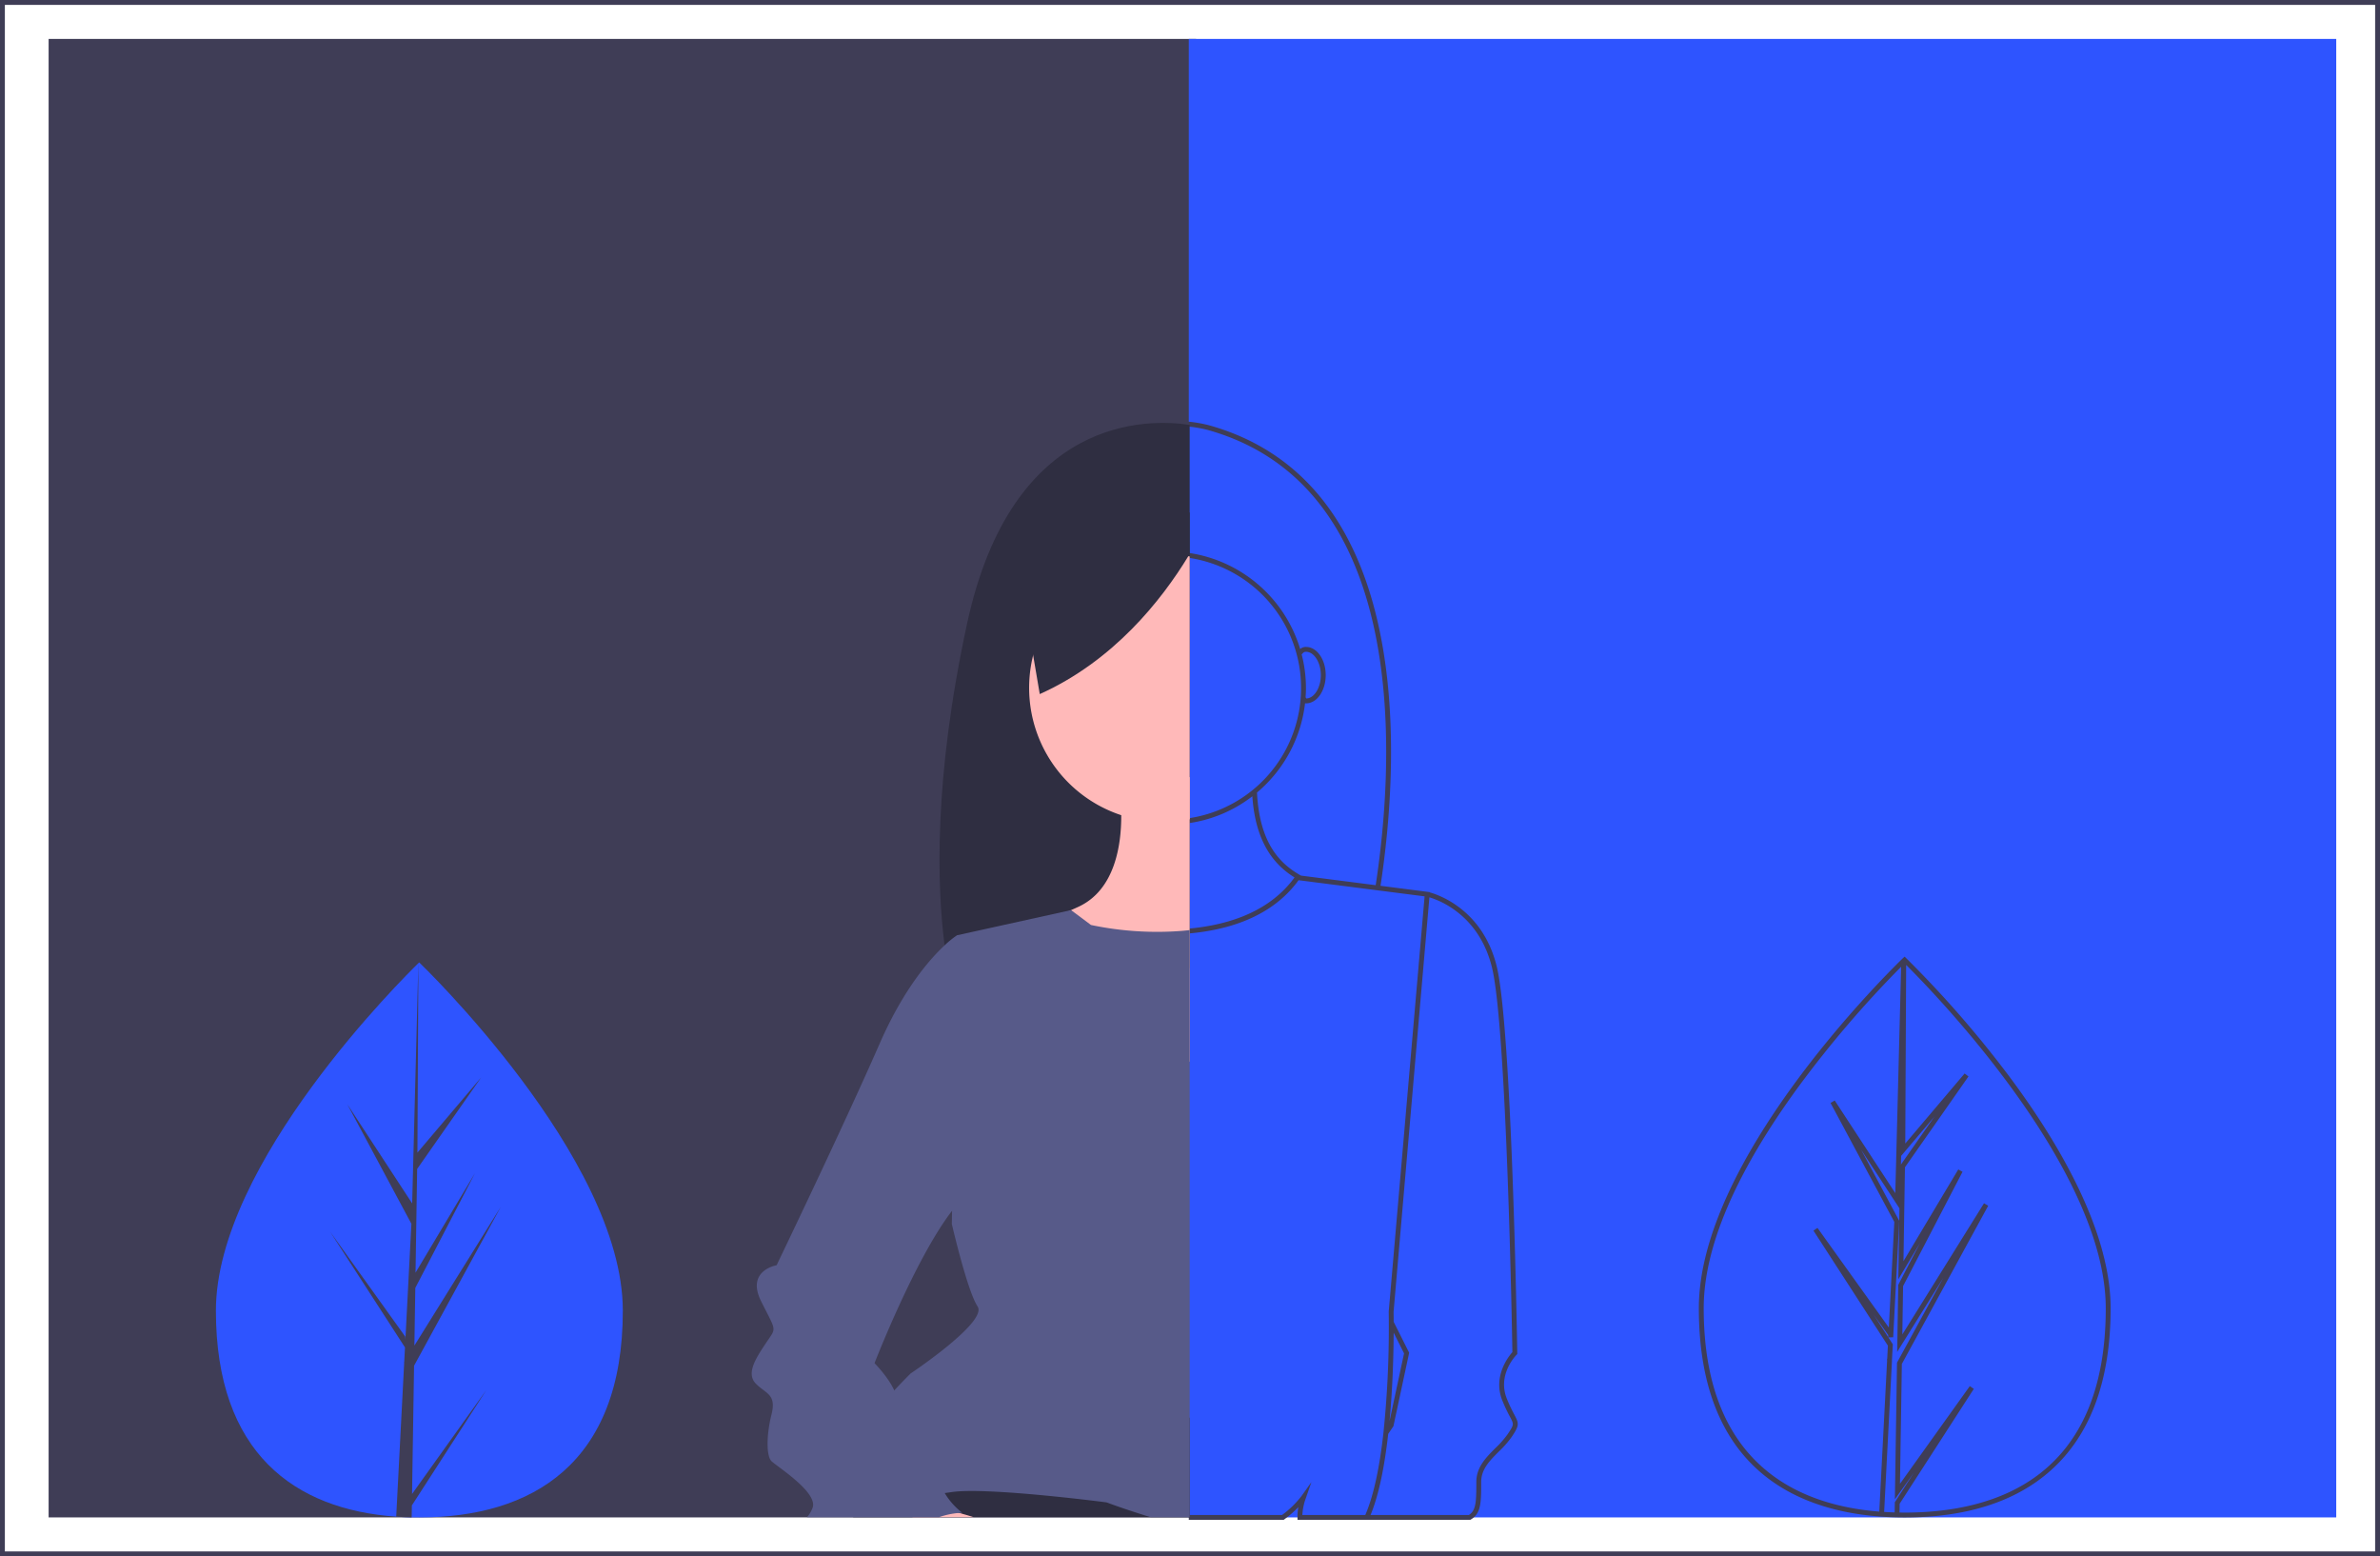 <svg xmlns="http://www.w3.org/2000/svg" width="979" height="640" data-name="Layer 1"><path fill="#3f3d56" d="M979 640H0V0h979ZM2 638h975V2H2Z"/><path fill="#3f3d56" d="M20 16h472v608H20z"/><path fill="#2e54ff" d="M489 16h472v608H489z"/><path fill="#3f3d56" d="M622.883 581.691a61.764 61.764 0 0 1-3.074-6.562c-3.938-9.844 3.692-17.674 4.02-18.003l.298-.3-.007-.422c-.087-5.458-2.194-133.965-8.51-159.226-5.702-22.811-23.346-29.038-27.46-30.195l.01-.113-20.29-2.6c7.593-50.006 15.203-165.635-70.758-189.446a55.486 55.486 0 0 0-9.082-1.498l-.186 1.99a54.749 54.749 0 0 1 8.73 1.434c84.452 23.394 76.827 137.818 69.311 187.266l-30.726-3.938c-8.002-4.49-17.04-12.546-18.1-34.165a56.446 56.446 0 0 0 19.769-36.699 3.67 3.67 0 0 0 .43.026c4.448 0 8.066-5.204 8.066-11.6s-3.618-11.6-8.066-11.6a3.447 3.447 0 0 0-2.438.87 56.393 56.393 0 0 0-45.677-39.515l-.285 1.98a54.129 54.129 0 0 1 0 107.13l.285 1.98a55.506 55.506 0 0 0 26-11.028c1.37 20.195 9.988 28.798 17.363 33.378-8.43 11.529-22.086 18.509-40.625 20.731-.99.12-1.98.22-2.97.308l.178 1.992c1.01-.09 2.02-.192 3.03-.313 19.144-2.295 33.29-9.556 42.055-21.585l.346.044.196.11.043-.08L586 368.61l-14.757 170.764-.005.056.001.055c.001.007.04 1.577.04 4.34v.232l.001.001a418.972 418.972 0 0 1-2.205 45.122c-1.654 14.862-4.166 26.234-7.467 33.82h-25.89a23.556 23.556 0 0 1 1.416-6.88l2.315-6.638-4.074 5.728a39.582 39.582 0 0 1-7.993 7.79H489v2h39.035l.263-.191a44.427 44.427 0 0 0 5.78-5.037 21.651 21.651 0 0 0-.368 4.248l.019.98h71.062l.233-.137c4.256-2.49 4.256-7.09 4.256-15.443 0-5.24 3.519-8.758 7.244-12.483a41.375 41.375 0 0 0 5.308-6.042c3.182-4.773 3.049-5.437 1.05-9.204Zm-87.404-312.625c.757-.81.961-1.026 1.779-1.026 3.288 0 6.066 4.396 6.066 9.6 0 5.169-2.74 9.54-6 9.6a2.242 2.242 0 0 0-.272-.497c.087-1.26.145-2.526.145-3.804a55.436 55.436 0 0 0-1.763-13.825Zm42.069 287.488-5.972 27.875c1.346-14.257 1.655-28.184 1.702-36.39Zm42.62 33.231a39.844 39.844 0 0 1-5.058 5.736c-3.85 3.851-7.83 7.832-7.83 13.899 0 8.194-.119 11.708-3.042 13.58H563.78c3.196-7.712 5.635-18.919 7.255-33.35l2.142-3.15 6.474-30.214-6.371-12.702a198.414 198.414 0 0 0-.039-4.093l14.733-170.482c4.326 1.279 20.379 7.386 25.696 28.653 6.088 24.355 8.308 150.278 8.443 158.375-1.517 1.705-8.123 9.933-4.162 19.834a63.735 63.735 0 0 0 3.165 6.758c1.695 3.193 1.695 3.193-.948 7.156Z"/><path fill="#2f2e41" d="M489.37 174.74v223.35l-43.65 5.09-38.9 4.55-13.61 1.58v.01l-.64.07s-2.25-6.89-4.02-20.63c-3.06-23.75-4.69-67.96 9.26-132.37 18.61-85.97 74.7-84.23 91.56-81.65ZM486.37 582.85l3 .15v40.92H350.94l2.95-11.14 3.72-14.04 17.28-17.28 3.92-3.92 107.56 5.31z"/><path fill="#ffb9b9" d="M489.37 228.82V336.9a55.126 55.126 0 1 1-10.92-109.16 54.483 54.483 0 0 1 10.36.98c.19.03.37.06.56.1Z"/><path fill="#ffb9b9" d="M489.37 319.57v117.11l-43.65-33.5-25.57-19.62 20.43-9.29c.92-.41 1.88-.85 2.89-1.31 15.23-6.92 17.8-25.61 17.75-37.73a76.883 76.883 0 0 0-.79-11.03Z"/><path fill="#575a89" d="M486.37 382.79c1-.09 2-.19 3-.31v241.44h-16.02c-10.19-3.09-18.22-6.1-18.22-6.1s-48.76-6.36-63.6-4.24l-2.92.42c-8.95 1.28-25.92 3.37-34.72-1.22-8.77-4.57-9.44-15.77 13.96-41q3.075-3.315 6.72-6.96s31.8-21.2 27.56-27.56-10.6-33.92-10.6-33.92l.1-5.45 1.58-88.57v-.01l.44-24.69 46.93-10.35 8.19 6.11a132.038 132.038 0 0 0 37.6 2.41Z"/><path fill="#ffb9b9" d="M400.532 623.921h-25.31l9.95-3.98s3.86.71 9.38 2.22c1.84.5 3.86 1.08 5.98 1.76Z"/><path fill="#575a89" d="M402.132 488.501c-3.27 1.23-6.85 4.65-10.5 9.39-15.32 19.85-31.9 62.69-31.9 62.69s5.59 5.59 8.12 11.2c1.29 2.86 1.79 5.73.36 7.88-4.24 6.36 0 0 4.24 0 1.65 0 2.34.64 2.44 1.8.15 1.82-1.15 4.92-2.44 8.8-2.12 6.36 0 8.48 10.6 10.6s4.24 2.12 4.24 8.48a10.076 10.076 0 0 0 1.32 4.66 28.867 28.867 0 0 0 7.16 8.06c-.42.03-.82.06-1.22.1a32.504 32.504 0 0 0-8.31 1.76h-54.27a12.767 12.767 0 0 0 2.32-3.98c2.12-6.36-14.84-16.96-16.96-19.08s-2.12-10.6 0-19.08-2.12-8.48-6.36-12.72 0-10.6 4.24-16.96 4.24-4.24-2.12-16.96 6.36-14.84 6.36-14.84 27.56-57.24 42.4-91.16c9.81-22.43 20.56-34.67 26.7-40.38a38.905 38.905 0 0 1 5.1-4.14l10.6 4.24s1.23 7.71 2.57 18.86c3.34 27.6 7.39 76.25-4.69 80.78Z"/><path fill="#2f2e41" d="M489.37 210.71v17.09c-.18.31-.37.61-.56.92-11.06 18.15-30.79 43.1-61.11 56.71l-2.72-15.97-5.67-33.28Z"/><path fill="#2e54ff" d="M256.192 538.941c.03 63.031-37.43 85.054-83.649 85.077q-1.61 0-3.205-.034-3.213-.068-6.36-.29c-41.715-2.933-74.138-26.053-74.166-84.671-.03-60.663 77.464-137.257 83.276-142.92.005 0 .005 0 .01-.005.221-.216.334-.324.334-.324s83.73 80.141 83.76 143.167Z"/><path fill="#3f3d56" d="m169.492 614.378 30.589-42.782-30.663 47.477-.08 4.91q-3.213-.067-6.36-.29l3.268-63.057-.026-.488.056-.093.31-5.958-30.785-47.566 30.876 43.102.078 1.263 2.468-47.643-26.36-49.154 26.68 40.782 2.545-98.778.01-.329v.324l-.393 77.896 26.197-30.894-26.307 37.603-.673 42.66 24.467-40.951-24.561 47.222-.374 23.721 35.507-57.002-35.642 65.277ZM826.1 442.123a439.833 439.833 0 0 0-41.976-48.071l-.688-.658-1.046.994c-8.558 8.339-83.608 83.216-83.578 143.635.031 65.812 40.082 82.934 74.117 85.592v.006l.98.07c2.1.149 4.257.247 6.405.292h.007l1 .02v-.008c.692.01 1.383.023 2.078.023h.144c25.337-.013 45.467-6.46 59.83-19.162 16.483-14.575 24.834-37.088 24.82-66.915-.017-32.833-22.899-70.228-42.092-95.818Zm-26.735 83.37-19.042 34.874-.88 56.2 7.846-10.976-7.866 12.18-.068 4.18-.696-.024q-1.511-.052-3.008-.138c-.207-.012-.415-.023-.622-.036l3.216-62.065.002-.053-.012-.232.368-6.578-7.937-12.262 6.03 8.418.06.977 1.998-.01 2.468-47.642.013-.279-15.643-29.173 15.731 24.048-.459 29.182 8.984-15.036-9.016 17.334-.435 27.561Zm-98.553 12.53c-.012-25.13 13.195-55.913 39.254-91.494a446.631 446.631 0 0 1 41.96-48.97l-2.401 93.093-24.925-38.101-1.718 1.02 26.228 48.91-2.25 43.434-29.347-40.966-1.652 1.125 30.61 47.294-.28 5.382-.087.142.041.745-3.213 61.981c-33.18-2.609-72.19-19.349-72.22-83.596Zm94.931-78.858-13.815 19.746.092-3.562Zm-12.201 162.853c-.734-.002-1.46-.014-2.188-.024l.06-3.618 30.506-47.237-1.653-1.125-28.725 40.175.773-49.296 35.524-65.061-1.727-1.008-33.601 53.944.313-19.882 24.451-47.013-1.745-.974-22.549 37.742.609-38.616 26.13-37.351-1.581-1.22-24.42 28.798.37-73.432c10.732 10.646 82.075 83.61 82.103 141.121.034 69.457-44.926 84.058-82.65 84.077Z"/></svg>
